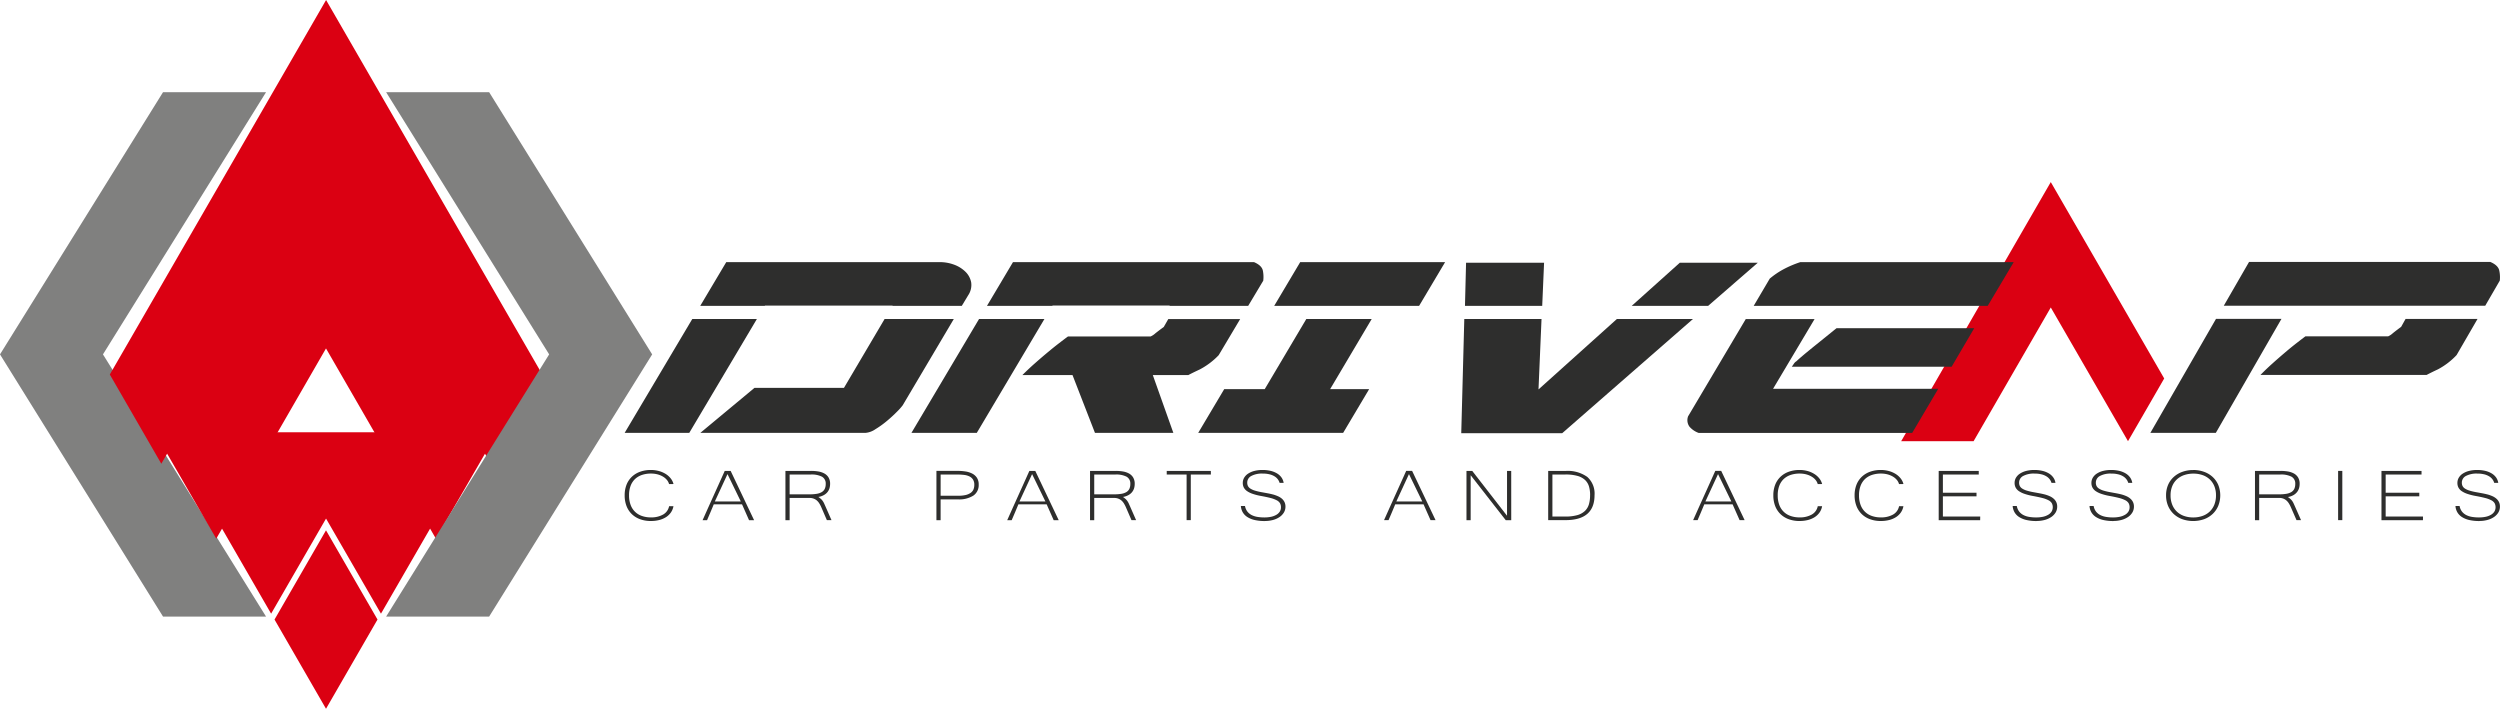 <svg id="Raggruppa_12680" data-name="Raggruppa 12680" xmlns="http://www.w3.org/2000/svg" xmlns:xlink="http://www.w3.org/1999/xlink" width="220.958" height="62.642" viewBox="0 0 220.958 62.642">
  <defs>
    <clipPath id="clip-path">
      <rect id="Rettangolo_5195" data-name="Rettangolo 5195" width="220.958" height="62.642" fill="none"/>
    </clipPath>
  </defs>
  <path id="Tracciato_23580" data-name="Tracciato 23580" d="M14.41,6.211,0,29.386,14.41,52.562h9.105L14.259,37.676,9.1,29.386,23.515,6.211Z" transform="translate(0 1.935)" fill="#80807f"/>
  <path id="Tracciato_23581" data-name="Tracciato 23581" d="M35.069,45.4l2.123-3.676,2.43-4.208-14.26-24.7L11.1,37.519l2.43,4.208L15.655,45.4l4.4-7.623,5.3-9.19,5.306,9.19Z" transform="translate(3.458 2.209)" fill="#db0012"/>
  <path id="Tracciato_23582" data-name="Tracciato 23582" d="M26.515,0l-4.4,7.625L7.4,33.1l4.552,7.886L26.515,15.77,41.075,40.99,45.627,33.1,30.916,7.625h0Z" transform="translate(2.305 0.001)" fill="#db0012"/>
  <path id="Tracciato_23583" data-name="Tracciato 23583" d="M26.022,6.211l14.41,23.175-5.155,8.29L26.022,52.562h9.105l14.41-23.175L35.127,6.211Z" transform="translate(8.104 1.935)" fill="#80807f"/>
  <path id="Tracciato_23584" data-name="Tracciato 23584" d="M18.5,46.347l.151.26,4.4,7.625,4.4-7.625h0l.152-.26-4.553-7.886Z" transform="translate(5.763 8.411)" fill="#db0012"/>
  <path id="Tracciato_23585" data-name="Tracciato 23585" d="M28.913,31.853H19.507L14.8,40l4.552,7.886,4.854-8.407,4.854,8.407L33.615,40Z" transform="translate(4.61 6.353)" fill="#db0012"/>
  <path id="Tracciato_23586" data-name="Tracciato 23586" d="M157.772,36.273l1.492-2.583,1.708-2.959L150.948,13.372l-13.222,22.9h6.4l3.094-5.358,3.728-6.459,3.73,6.459Z" transform="translate(30.307 2.72)" fill="#db0012"/>
  <g id="Raggruppa_12679" data-name="Raggruppa 12679" transform="translate(0 0)">
    <g id="Raggruppa_12678" data-name="Raggruppa 12678" clip-path="url(#clip-path)">
      <path id="Tracciato_23587" data-name="Tracciato 23587" d="M180.243,26.89a6.32,6.32,0,0,1-1.643,1.258c-.48.227-.815.393-1.009.5H162.907q.5-.514,1.092-1.042c.392-.352.766-.676,1.118-.975s.684-.568,1-.813.566-.437.764-.582h7.309a1.5,1.5,0,0,0,.423-.284c.238-.19.48-.375.728-.555l.391-.7h6.361Zm2.531-4.36H159.666l2.235-3.874h21.315q.707.3.8.772a2.762,2.762,0,0,1,.045.881ZM158.963,33.767h-5.786l5.8-10.074h5.786Z" transform="translate(36.879 4.492)" fill="#2e2e2d"/>
      <path id="Tracciato_23588" data-name="Tracciato 23588" d="M69.068,31.329a4.981,4.981,0,0,1-.481.541,12.111,12.111,0,0,1-.895.825,8.261,8.261,0,0,1-1.034.744,1.826,1.826,0,0,1-.873.324h-14.6l4.784-3.977h7.909L67.47,23.7h6.117ZM53.476,18.671H72.334a3.635,3.635,0,0,1,1.287.228,2.8,2.8,0,0,1,1.009.637,1.765,1.765,0,0,1,.494.933,1.614,1.614,0,0,1-.259,1.122l-.572.948H68.175l0-.027H56.89l0,.027H51.175ZM50.206,33.764H44.495L50.472,23.7h5.71Z" transform="translate(10.713 4.496)" fill="#2e2e2d"/>
      <path id="Tracciato_23589" data-name="Tracciato 23589" d="M88.074,33.764H81.146L79.16,28.652H74.733c.34-.342.711-.691,1.109-1.042s.777-.676,1.133-.973.694-.568,1.011-.811.572-.438.773-.582h7.3a1.558,1.558,0,0,0,.429-.284c.239-.189.486-.375.737-.555l.4-.7h6.354l-1.9,3.192a6.46,6.46,0,0,1-1.665,1.257q-.722.339-1.016.5H86.258Zm7.94-13.444-1.326,2.218H87.759l-.031-.027H77.387l0,.027H71.6l2.3-3.867H95.2c.468.2.731.455.788.769a2.8,2.8,0,0,1,.03.88M70.7,33.764H64.924L70.9,23.7h5.778Z" transform="translate(15.631 4.496)" fill="#2e2e2d"/>
      <path id="Tracciato_23590" data-name="Tracciato 23590" d="M92.067,22.54l2.3-3.869h12.808l-2.3,3.869Zm8.395,7.356-2.3,3.867H85.352l2.3-3.867h3.581l3.676-6.2h5.779l-3.675,6.2Z" transform="translate(20.549 4.496)" fill="#2e2e2d"/>
      <path id="Tracciato_23591" data-name="Tracciato 23591" d="M119.156,22.528l4.252-3.814H130.3l-4.389,3.814Zm-7.971,1.163-.267,6.222,6.925-6.222h6.725l-11.556,10.09h-8.922l.269-10.09Zm-6.669-4.977h6.895l-.165,3.814h-6.827Z" transform="translate(25.06 4.506)" fill="#2e2e2d"/>
      <path id="Tracciato_23592" data-name="Tracciato 23592" d="M145.549,24.512l-2,3.408H129.423c.027-.036.084-.117.17-.243a.689.689,0,0,1,.237-.243c.233-.217.546-.488.942-.813s.783-.639,1.164-.945.711-.572.991-.8.431-.347.457-.366Zm-19.492-1.974,1.419-2.408a7.111,7.111,0,0,1,1.288-.865,9.261,9.261,0,0,1,1.418-.594H149.04l-2.3,3.867Zm-5.8,9.765,5.1-8.6h6.082l-3.671,6.167h14.6l-2.305,3.9H121.2a1.956,1.956,0,0,1-.819-.555.978.978,0,0,1-.125-.906" transform="translate(28.94 4.496)" fill="#2e2e2d"/>
      <path id="Tracciato_23593" data-name="Tracciato 23593" d="M48.421,34.723a.949.949,0,0,0-.19-.364,1.327,1.327,0,0,0-.347-.294,1.846,1.846,0,0,0-.48-.2,2.3,2.3,0,0,0-.582-.071,2.454,2.454,0,0,0-.8.123,1.674,1.674,0,0,0-.613.364,1.612,1.612,0,0,0-.388.6,2.331,2.331,0,0,0-.136.836,2.362,2.362,0,0,0,.136.84,1.6,1.6,0,0,0,1,.984,2.306,2.306,0,0,0,.79.127,2.109,2.109,0,0,0,1.084-.252,1.084,1.084,0,0,0,.529-.737h.385a1.382,1.382,0,0,1-.227.555,1.55,1.55,0,0,1-.431.412,2.078,2.078,0,0,1-.6.254,2.968,2.968,0,0,1-.732.087,2.723,2.723,0,0,1-.967-.161,2.051,2.051,0,0,1-.73-.455,2,2,0,0,1-.464-.713,2.585,2.585,0,0,1-.161-.939,2.531,2.531,0,0,1,.161-.929,1.967,1.967,0,0,1,.467-.706,2.06,2.06,0,0,1,.732-.449,2.767,2.767,0,0,1,.962-.158,2.623,2.623,0,0,1,.7.092,2.245,2.245,0,0,1,.6.257,1.744,1.744,0,0,1,.444.393,1.33,1.33,0,0,1,.251.5Z" transform="translate(10.713 8.061)" fill="#2e2e2d"/>
      <path id="Tracciato_23594" data-name="Tracciato 23594" d="M53.426,36.247l-1.177-2.421L51.13,36.247ZM54.6,37.9h-.445l-.62-1.4h-2.5c-.089.22-.187.453-.292.7l-.3.7h-.395q.251-.564.494-1.106t.484-1.074q.242-.534.485-1.074c.163-.361.326-.727.494-1.1h.524Z" transform="translate(12.049 8.076)" fill="#2e2e2d"/>
      <path id="Tracciato_23595" data-name="Tracciato 23595" d="M56.32,35.614h1.762a3.716,3.716,0,0,0,.644-.047,1.262,1.262,0,0,0,.443-.156.688.688,0,0,0,.257-.284,1,1,0,0,0,.083-.429.684.684,0,0,0-.331-.643,2.019,2.019,0,0,0-.989-.192H56.32Zm3.7,2.282h-.408l-.5-1.156a2.584,2.584,0,0,0-.165-.314,1.154,1.154,0,0,0-.211-.257A.915.915,0,0,0,58.459,36a.956.956,0,0,0-.364-.065H56.32V37.9h-.371V33.544h2.285a3.735,3.735,0,0,1,.619.05,1.681,1.681,0,0,1,.532.176.99.99,0,0,1,.373.352,1.074,1.074,0,0,1,.139.574,1.313,1.313,0,0,1-.062.407,1.018,1.018,0,0,1-.19.337,1.106,1.106,0,0,1-.325.254,1.53,1.53,0,0,1-.462.153,1.91,1.91,0,0,1,.237.184,1.062,1.062,0,0,1,.159.186,1.418,1.418,0,0,1,.122.218c.035.081.077.171.123.275Z" transform="translate(13.47 8.076)" fill="#2e2e2d"/>
      <path id="Tracciato_23596" data-name="Tracciato 23596" d="M67.076,35.741h1.535a2.984,2.984,0,0,0,.663-.063,1.279,1.279,0,0,0,.447-.187.717.717,0,0,0,.253-.3,1.049,1.049,0,0,0,.078-.419.835.835,0,0,0-.118-.469.783.783,0,0,0-.319-.275,1.455,1.455,0,0,0-.467-.13,4.669,4.669,0,0,0-.556-.032H67.076Zm-.371-2.2H68.55a4.745,4.745,0,0,1,.713.051,1.937,1.937,0,0,1,.605.189,1.1,1.1,0,0,1,.417.372,1.062,1.062,0,0,1,.155.6,1.118,1.118,0,0,1-.47.974,2.36,2.36,0,0,1-1.375.334h-1.52V37.9h-.371Z" transform="translate(16.06 8.076)" fill="#2e2e2d"/>
      <path id="Tracciato_23597" data-name="Tracciato 23597" d="M75.124,36.247l-1.177-2.421-1.118,2.421ZM76.3,37.9h-.445l-.62-1.4h-2.5c-.089.22-.187.453-.292.7l-.3.7h-.395q.251-.564.494-1.106t.484-1.074q.242-.534.485-1.074c.163-.361.326-.727.494-1.1h.524Z" transform="translate(17.273 8.076)" fill="#2e2e2d"/>
      <path id="Tracciato_23598" data-name="Tracciato 23598" d="M78.018,35.614H79.78a3.706,3.706,0,0,0,.644-.047,1.261,1.261,0,0,0,.443-.156.688.688,0,0,0,.257-.284,1,1,0,0,0,.083-.429.684.684,0,0,0-.331-.643,2.019,2.019,0,0,0-.989-.192H78.018Zm3.7,2.282h-.408l-.5-1.156a2.586,2.586,0,0,0-.165-.314,1.155,1.155,0,0,0-.211-.257A.915.915,0,0,0,80.157,36a.956.956,0,0,0-.364-.065H78.018V37.9h-.371V33.544h2.285a3.735,3.735,0,0,1,.619.05,1.681,1.681,0,0,1,.532.176.99.99,0,0,1,.373.352,1.074,1.074,0,0,1,.139.574,1.312,1.312,0,0,1-.062.407,1.018,1.018,0,0,1-.19.337,1.106,1.106,0,0,1-.325.254,1.53,1.53,0,0,1-.462.153,1.91,1.91,0,0,1,.237.184,1.061,1.061,0,0,1,.159.186,1.418,1.418,0,0,1,.122.218c.035.081.077.171.123.275Z" transform="translate(18.694 8.076)" fill="#2e2e2d"/>
      <path id="Tracciato_23599" data-name="Tracciato 23599" d="M87.012,33.861H85.237v4.034h-.37V33.861H83.11v-.316h3.9Z" transform="translate(20.009 8.077)" fill="#2e2e2d"/>
      <path id="Tracciato_23600" data-name="Tracciato 23600" d="M90.5,37.99a3.863,3.863,0,0,1-.9-.093,2.044,2.044,0,0,1-.646-.267,1.244,1.244,0,0,1-.4-.417,1.3,1.3,0,0,1-.163-.551h.366a1.113,1.113,0,0,0,.208.489,1.135,1.135,0,0,0,.378.31,1.724,1.724,0,0,0,.512.163,3.671,3.671,0,0,0,.612.048,2.845,2.845,0,0,0,.609-.061,1.548,1.548,0,0,0,.464-.18.868.868,0,0,0,.294-.282.7.7,0,0,0,.1-.372.715.715,0,0,0-.088-.367.731.731,0,0,0-.3-.261,2.484,2.484,0,0,0-.55-.2c-.226-.058-.509-.118-.845-.179a4.824,4.824,0,0,1-.717-.184,1.981,1.981,0,0,1-.493-.239.9.9,0,0,1-.288-.314.873.873,0,0,1-.093-.412.9.9,0,0,1,.125-.465,1.117,1.117,0,0,1,.355-.361,1.835,1.835,0,0,1,.551-.235,2.84,2.84,0,0,1,.712-.083,3.113,3.113,0,0,1,.713.077,2.006,2.006,0,0,1,.568.225,1.311,1.311,0,0,1,.395.359,1.122,1.122,0,0,1,.192.476h-.357a1.007,1.007,0,0,0-.167-.326,1.036,1.036,0,0,0-.3-.259,1.513,1.513,0,0,0-.435-.171,2.391,2.391,0,0,0-.577-.062,2,2,0,0,0-1.031.215.659.659,0,0,0-.35.588.642.642,0,0,0,.065.3.6.6,0,0,0,.221.228,1.553,1.553,0,0,0,.409.179,5.206,5.206,0,0,0,.635.145l.459.084c.158.029.31.063.46.1a2.964,2.964,0,0,1,.429.148A1.372,1.372,0,0,1,92,36a.97.97,0,0,1,.241.3.907.907,0,0,1,.091.421.994.994,0,0,1-.136.51,1.293,1.293,0,0,1-.38.4,1.9,1.9,0,0,1-.579.263,2.735,2.735,0,0,1-.731.093" transform="translate(21.281 8.061)" fill="#2e2e2d"/>
      <path id="Tracciato_23601" data-name="Tracciato 23601" d="M101.97,36.247l-1.177-2.421-1.118,2.421Zm1.173,1.649H102.7l-.62-1.4h-2.5c-.089.22-.187.453-.292.7l-.3.7H98.59q.251-.564.494-1.106t.484-1.074q.242-.534.485-1.074c.163-.361.326-.727.494-1.1h.524Z" transform="translate(23.736 8.076)" fill="#2e2e2d"/>
      <path id="Tracciato_23602" data-name="Tracciato 23602" d="M108.417,37.9h-.486l-3.1-3.974V37.9h-.37V33.544h.509l3.075,3.965V33.544h.37Z" transform="translate(25.151 8.076)" fill="#2e2e2d"/>
      <path id="Tracciato_23603" data-name="Tracciato 23603" d="M113.987,35.685a2.692,2.692,0,0,0-.1-.767,1.283,1.283,0,0,0-.35-.574,1.612,1.612,0,0,0-.67-.359,3.784,3.784,0,0,0-1.058-.124h-1.154v3.716h1.154a3.749,3.749,0,0,0,1.053-.127,1.627,1.627,0,0,0,.671-.372,1.342,1.342,0,0,0,.351-.594,2.846,2.846,0,0,0,.1-.8m.395,0q0,2.209-2.563,2.21h-1.534V33.547h1.534a2.972,2.972,0,0,1,1.924.53,1.975,1.975,0,0,1,.639,1.608" transform="translate(26.552 8.077)" fill="#2e2e2d"/>
      <path id="Tracciato_23604" data-name="Tracciato 23604" d="M123.986,36.247l-1.177-2.421-1.118,2.421Zm1.173,1.649h-.445l-.62-1.4h-2.5c-.089.22-.187.453-.292.7l-.3.7h-.395q.251-.564.494-1.106l.485-1.074q.24-.534.484-1.074c.163-.361.326-.727.494-1.1h.524Z" transform="translate(29.037 8.076)" fill="#2e2e2d"/>
      <path id="Tracciato_23605" data-name="Tracciato 23605" d="M130.245,34.723a.949.949,0,0,0-.19-.364,1.327,1.327,0,0,0-.347-.294,1.846,1.846,0,0,0-.48-.2,2.3,2.3,0,0,0-.582-.071,2.455,2.455,0,0,0-.8.123,1.674,1.674,0,0,0-.613.364,1.612,1.612,0,0,0-.388.6,2.331,2.331,0,0,0-.136.836,2.362,2.362,0,0,0,.136.84,1.6,1.6,0,0,0,1,.984,2.307,2.307,0,0,0,.79.127,2.11,2.11,0,0,0,1.084-.252,1.084,1.084,0,0,0,.529-.737h.385a1.382,1.382,0,0,1-.227.555,1.551,1.551,0,0,1-.431.412,2.079,2.079,0,0,1-.6.254,2.965,2.965,0,0,1-.731.087,2.725,2.725,0,0,1-.968-.161,2.051,2.051,0,0,1-.73-.455,2,2,0,0,1-.464-.713,2.585,2.585,0,0,1-.161-.939,2.531,2.531,0,0,1,.161-.929,1.966,1.966,0,0,1,.467-.706,2.06,2.06,0,0,1,.732-.449,2.764,2.764,0,0,1,.963-.158,2.621,2.621,0,0,1,.7.092,2.219,2.219,0,0,1,.594.257,1.728,1.728,0,0,1,.445.393,1.348,1.348,0,0,1,.251.5Z" transform="translate(30.412 8.061)" fill="#2e2e2d"/>
      <path id="Tracciato_23606" data-name="Tracciato 23606" d="M136.036,34.723a.95.95,0,0,0-.19-.364,1.347,1.347,0,0,0-.347-.294,1.864,1.864,0,0,0-.48-.2,2.3,2.3,0,0,0-.582-.071,2.455,2.455,0,0,0-.8.123,1.674,1.674,0,0,0-.613.364,1.612,1.612,0,0,0-.388.6,2.331,2.331,0,0,0-.136.836,2.362,2.362,0,0,0,.136.84,1.6,1.6,0,0,0,1,.984,2.3,2.3,0,0,0,.79.127,2.113,2.113,0,0,0,1.084-.252,1.084,1.084,0,0,0,.529-.737h.385a1.382,1.382,0,0,1-.227.555,1.538,1.538,0,0,1-.432.412,2.056,2.056,0,0,1-.6.254,2.968,2.968,0,0,1-.732.087,2.723,2.723,0,0,1-.967-.161,2.051,2.051,0,0,1-.73-.455,2,2,0,0,1-.464-.713,2.585,2.585,0,0,1-.163-.939,2.531,2.531,0,0,1,.163-.929,1.967,1.967,0,0,1,.467-.706,2.06,2.06,0,0,1,.732-.449,2.767,2.767,0,0,1,.962-.158,2.623,2.623,0,0,1,.7.092,2.227,2.227,0,0,1,.6.257,1.743,1.743,0,0,1,.444.393,1.348,1.348,0,0,1,.251.5Z" transform="translate(31.806 8.061)" fill="#2e2e2d"/>
      <path id="Tracciato_23607" data-name="Tracciato 23607" d="M141.764,37.9H138.1V33.544h3.541v.318h-3.17v1.609h2.972v.318h-2.972v1.789h3.3Z" transform="translate(33.248 8.076)" fill="#2e2e2d"/>
      <path id="Tracciato_23608" data-name="Tracciato 23608" d="M145.478,37.99a3.863,3.863,0,0,1-.9-.093,2.044,2.044,0,0,1-.646-.267,1.232,1.232,0,0,1-.4-.417,1.3,1.3,0,0,1-.163-.551h.366a1.113,1.113,0,0,0,.208.489,1.135,1.135,0,0,0,.378.31,1.716,1.716,0,0,0,.511.163,3.7,3.7,0,0,0,.613.048,2.853,2.853,0,0,0,.609-.061,1.548,1.548,0,0,0,.464-.18.868.868,0,0,0,.294-.282.768.768,0,0,0,.014-.739.731.731,0,0,0-.3-.261,2.509,2.509,0,0,0-.55-.2q-.341-.087-.845-.179a4.825,4.825,0,0,1-.717-.184,1.981,1.981,0,0,1-.493-.239.9.9,0,0,1-.288-.314.873.873,0,0,1-.093-.412.9.9,0,0,1,.125-.465,1.105,1.105,0,0,1,.355-.361,1.835,1.835,0,0,1,.551-.235,2.826,2.826,0,0,1,.712-.083,3.113,3.113,0,0,1,.713.077,2.006,2.006,0,0,1,.568.225,1.306,1.306,0,0,1,.393.359,1.107,1.107,0,0,1,.194.476H146.8a.983.983,0,0,0-.168-.326,1.036,1.036,0,0,0-.3-.259,1.513,1.513,0,0,0-.436-.171,2.39,2.39,0,0,0-.577-.062,2,2,0,0,0-1.031.215.659.659,0,0,0-.35.588.642.642,0,0,0,.065.3.607.607,0,0,0,.22.228,1.581,1.581,0,0,0,.411.179,5.206,5.206,0,0,0,.635.145l.459.084c.158.029.311.063.46.1a2.963,2.963,0,0,1,.429.148,1.372,1.372,0,0,1,.355.215.97.97,0,0,1,.241.3.907.907,0,0,1,.091.421.994.994,0,0,1-.136.51,1.283,1.283,0,0,1-.381.4,1.872,1.872,0,0,1-.579.263,2.719,2.719,0,0,1-.73.093" transform="translate(34.517 8.061)" fill="#2e2e2d"/>
      <path id="Tracciato_23609" data-name="Tracciato 23609" d="M150.951,37.99a3.863,3.863,0,0,1-.9-.093,2.044,2.044,0,0,1-.646-.267,1.244,1.244,0,0,1-.4-.417,1.281,1.281,0,0,1-.163-.551h.366a1.113,1.113,0,0,0,.208.489,1.135,1.135,0,0,0,.378.31,1.713,1.713,0,0,0,.512.163,3.671,3.671,0,0,0,.612.048,2.853,2.853,0,0,0,.609-.061,1.548,1.548,0,0,0,.464-.18.868.868,0,0,0,.294-.282.7.7,0,0,0,.1-.372.715.715,0,0,0-.088-.367.731.731,0,0,0-.3-.261,2.508,2.508,0,0,0-.55-.2q-.341-.087-.845-.179a4.823,4.823,0,0,1-.717-.184,1.981,1.981,0,0,1-.493-.239.9.9,0,0,1-.288-.314.873.873,0,0,1-.093-.412.9.9,0,0,1,.125-.465,1.1,1.1,0,0,1,.355-.361,1.835,1.835,0,0,1,.551-.235,2.84,2.84,0,0,1,.712-.083,3.113,3.113,0,0,1,.713.077,2.006,2.006,0,0,1,.568.225,1.31,1.31,0,0,1,.395.359,1.121,1.121,0,0,1,.192.476h-.357a.983.983,0,0,0-.168-.326,1.036,1.036,0,0,0-.3-.259,1.513,1.513,0,0,0-.436-.171,2.391,2.391,0,0,0-.577-.062,2,2,0,0,0-1.031.215.659.659,0,0,0-.35.588.642.642,0,0,0,.065.3.607.607,0,0,0,.22.228,1.582,1.582,0,0,0,.411.179,5.207,5.207,0,0,0,.635.145l.459.084c.158.029.31.063.46.1a2.965,2.965,0,0,1,.429.148,1.344,1.344,0,0,1,.354.215.939.939,0,0,1,.242.3.907.907,0,0,1,.091.421.994.994,0,0,1-.136.51,1.293,1.293,0,0,1-.38.4,1.894,1.894,0,0,1-.581.263,2.719,2.719,0,0,1-.73.093" transform="translate(35.835 8.061)" fill="#2e2e2d"/>
      <path id="Tracciato_23610" data-name="Tracciato 23610" d="M156.7,37.672a2.4,2.4,0,0,0,.8-.129,1.774,1.774,0,0,0,.638-.38,1.723,1.723,0,0,0,.417-.613,2.174,2.174,0,0,0,.149-.829,2.107,2.107,0,0,0-.151-.826,1.7,1.7,0,0,0-.417-.6,1.776,1.776,0,0,0-.63-.369,2.408,2.408,0,0,0-.8-.127,2.485,2.485,0,0,0-.809.128,1.8,1.8,0,0,0-.637.371,1.664,1.664,0,0,0-.419.6,2.1,2.1,0,0,0-.151.823,2.174,2.174,0,0,0,.149.829,1.718,1.718,0,0,0,.414.613,1.754,1.754,0,0,0,.635.38,2.4,2.4,0,0,0,.8.129m0-4.193a2.789,2.789,0,0,1,.959.16,2.209,2.209,0,0,1,.758.452,2.059,2.059,0,0,1,.5.708,2.492,2.492,0,0,1,0,1.844,2.091,2.091,0,0,1-.493.717,2.232,2.232,0,0,1-.756.465,2.941,2.941,0,0,1-1.936,0,2.265,2.265,0,0,1-.758-.463,2.107,2.107,0,0,1-.494-.716,2.371,2.371,0,0,1-.176-.926,2.316,2.316,0,0,1,.179-.927,2.034,2.034,0,0,1,.5-.7,2.23,2.23,0,0,1,.758-.45,2.782,2.782,0,0,1,.962-.16" transform="translate(37.152 8.061)" fill="#2e2e2d"/>
      <path id="Tracciato_23611" data-name="Tracciato 23611" d="M161,35.614h1.761a3.721,3.721,0,0,0,.645-.047,1.255,1.255,0,0,0,.442-.156.683.683,0,0,0,.258-.284,1,1,0,0,0,.083-.429.684.684,0,0,0-.331-.643,2.019,2.019,0,0,0-.989-.192H161Zm3.7,2.282H164.3l-.505-1.156a2.584,2.584,0,0,0-.165-.314,1.155,1.155,0,0,0-.211-.257.93.93,0,0,0-.275-.172.961.961,0,0,0-.364-.065H161V37.9h-.371V33.544h2.285a3.746,3.746,0,0,1,.619.05,1.681,1.681,0,0,1,.532.176.99.99,0,0,1,.373.352,1.074,1.074,0,0,1,.139.574,1.278,1.278,0,0,1-.063.407.977.977,0,0,1-.19.337A1.085,1.085,0,0,1,164,35.7a1.529,1.529,0,0,1-.462.153,1.8,1.8,0,0,1,.236.184,1.071,1.071,0,0,1,.16.186,1.41,1.41,0,0,1,.12.218l.124.275Z" transform="translate(38.673 8.076)" fill="#2e2e2d"/>
      <rect id="Rettangolo_5194" data-name="Rettangolo 5194" width="0.371" height="4.351" transform="translate(206.65 41.62)" fill="#2e2e2d"/>
      <path id="Tracciato_23612" data-name="Tracciato 23612" d="M173.306,37.9H169.64V33.544h3.541v.318h-3.17v1.609h2.972v.318h-2.972v1.789h3.3Z" transform="translate(40.842 8.076)" fill="#2e2e2d"/>
      <path id="Tracciato_23613" data-name="Tracciato 23613" d="M177.02,37.99a3.863,3.863,0,0,1-.9-.093,2.044,2.044,0,0,1-.646-.267,1.244,1.244,0,0,1-.4-.417,1.3,1.3,0,0,1-.163-.551h.366a1.113,1.113,0,0,0,.208.489,1.135,1.135,0,0,0,.378.31,1.713,1.713,0,0,0,.512.163,3.671,3.671,0,0,0,.612.048,2.845,2.845,0,0,0,.609-.061,1.548,1.548,0,0,0,.464-.18.868.868,0,0,0,.294-.282.768.768,0,0,0,.014-.739.731.731,0,0,0-.3-.261,2.484,2.484,0,0,0-.55-.2c-.226-.058-.509-.118-.845-.179a4.824,4.824,0,0,1-.717-.184,1.981,1.981,0,0,1-.493-.239.9.9,0,0,1-.288-.314.873.873,0,0,1-.093-.412.9.9,0,0,1,.125-.465,1.1,1.1,0,0,1,.355-.361,1.835,1.835,0,0,1,.551-.235,2.84,2.84,0,0,1,.712-.083,3.113,3.113,0,0,1,.713.077,2.006,2.006,0,0,1,.568.225,1.311,1.311,0,0,1,.395.359,1.122,1.122,0,0,1,.192.476h-.357a.984.984,0,0,0-.167-.326,1.036,1.036,0,0,0-.3-.259,1.513,1.513,0,0,0-.436-.171,2.391,2.391,0,0,0-.577-.062,2,2,0,0,0-1.031.215.659.659,0,0,0-.35.588.643.643,0,0,0,.065.3.607.607,0,0,0,.22.228,1.582,1.582,0,0,0,.411.179,5.207,5.207,0,0,0,.635.145l.459.084c.158.029.311.063.46.1a2.965,2.965,0,0,1,.429.148,1.372,1.372,0,0,1,.355.215.952.952,0,0,1,.241.3.907.907,0,0,1,.091.421.994.994,0,0,1-.136.51,1.293,1.293,0,0,1-.38.4,1.9,1.9,0,0,1-.579.263,2.735,2.735,0,0,1-.731.093" transform="translate(42.111 8.061)" fill="#2e2e2d"/>
    </g>
  </g>
</svg>
